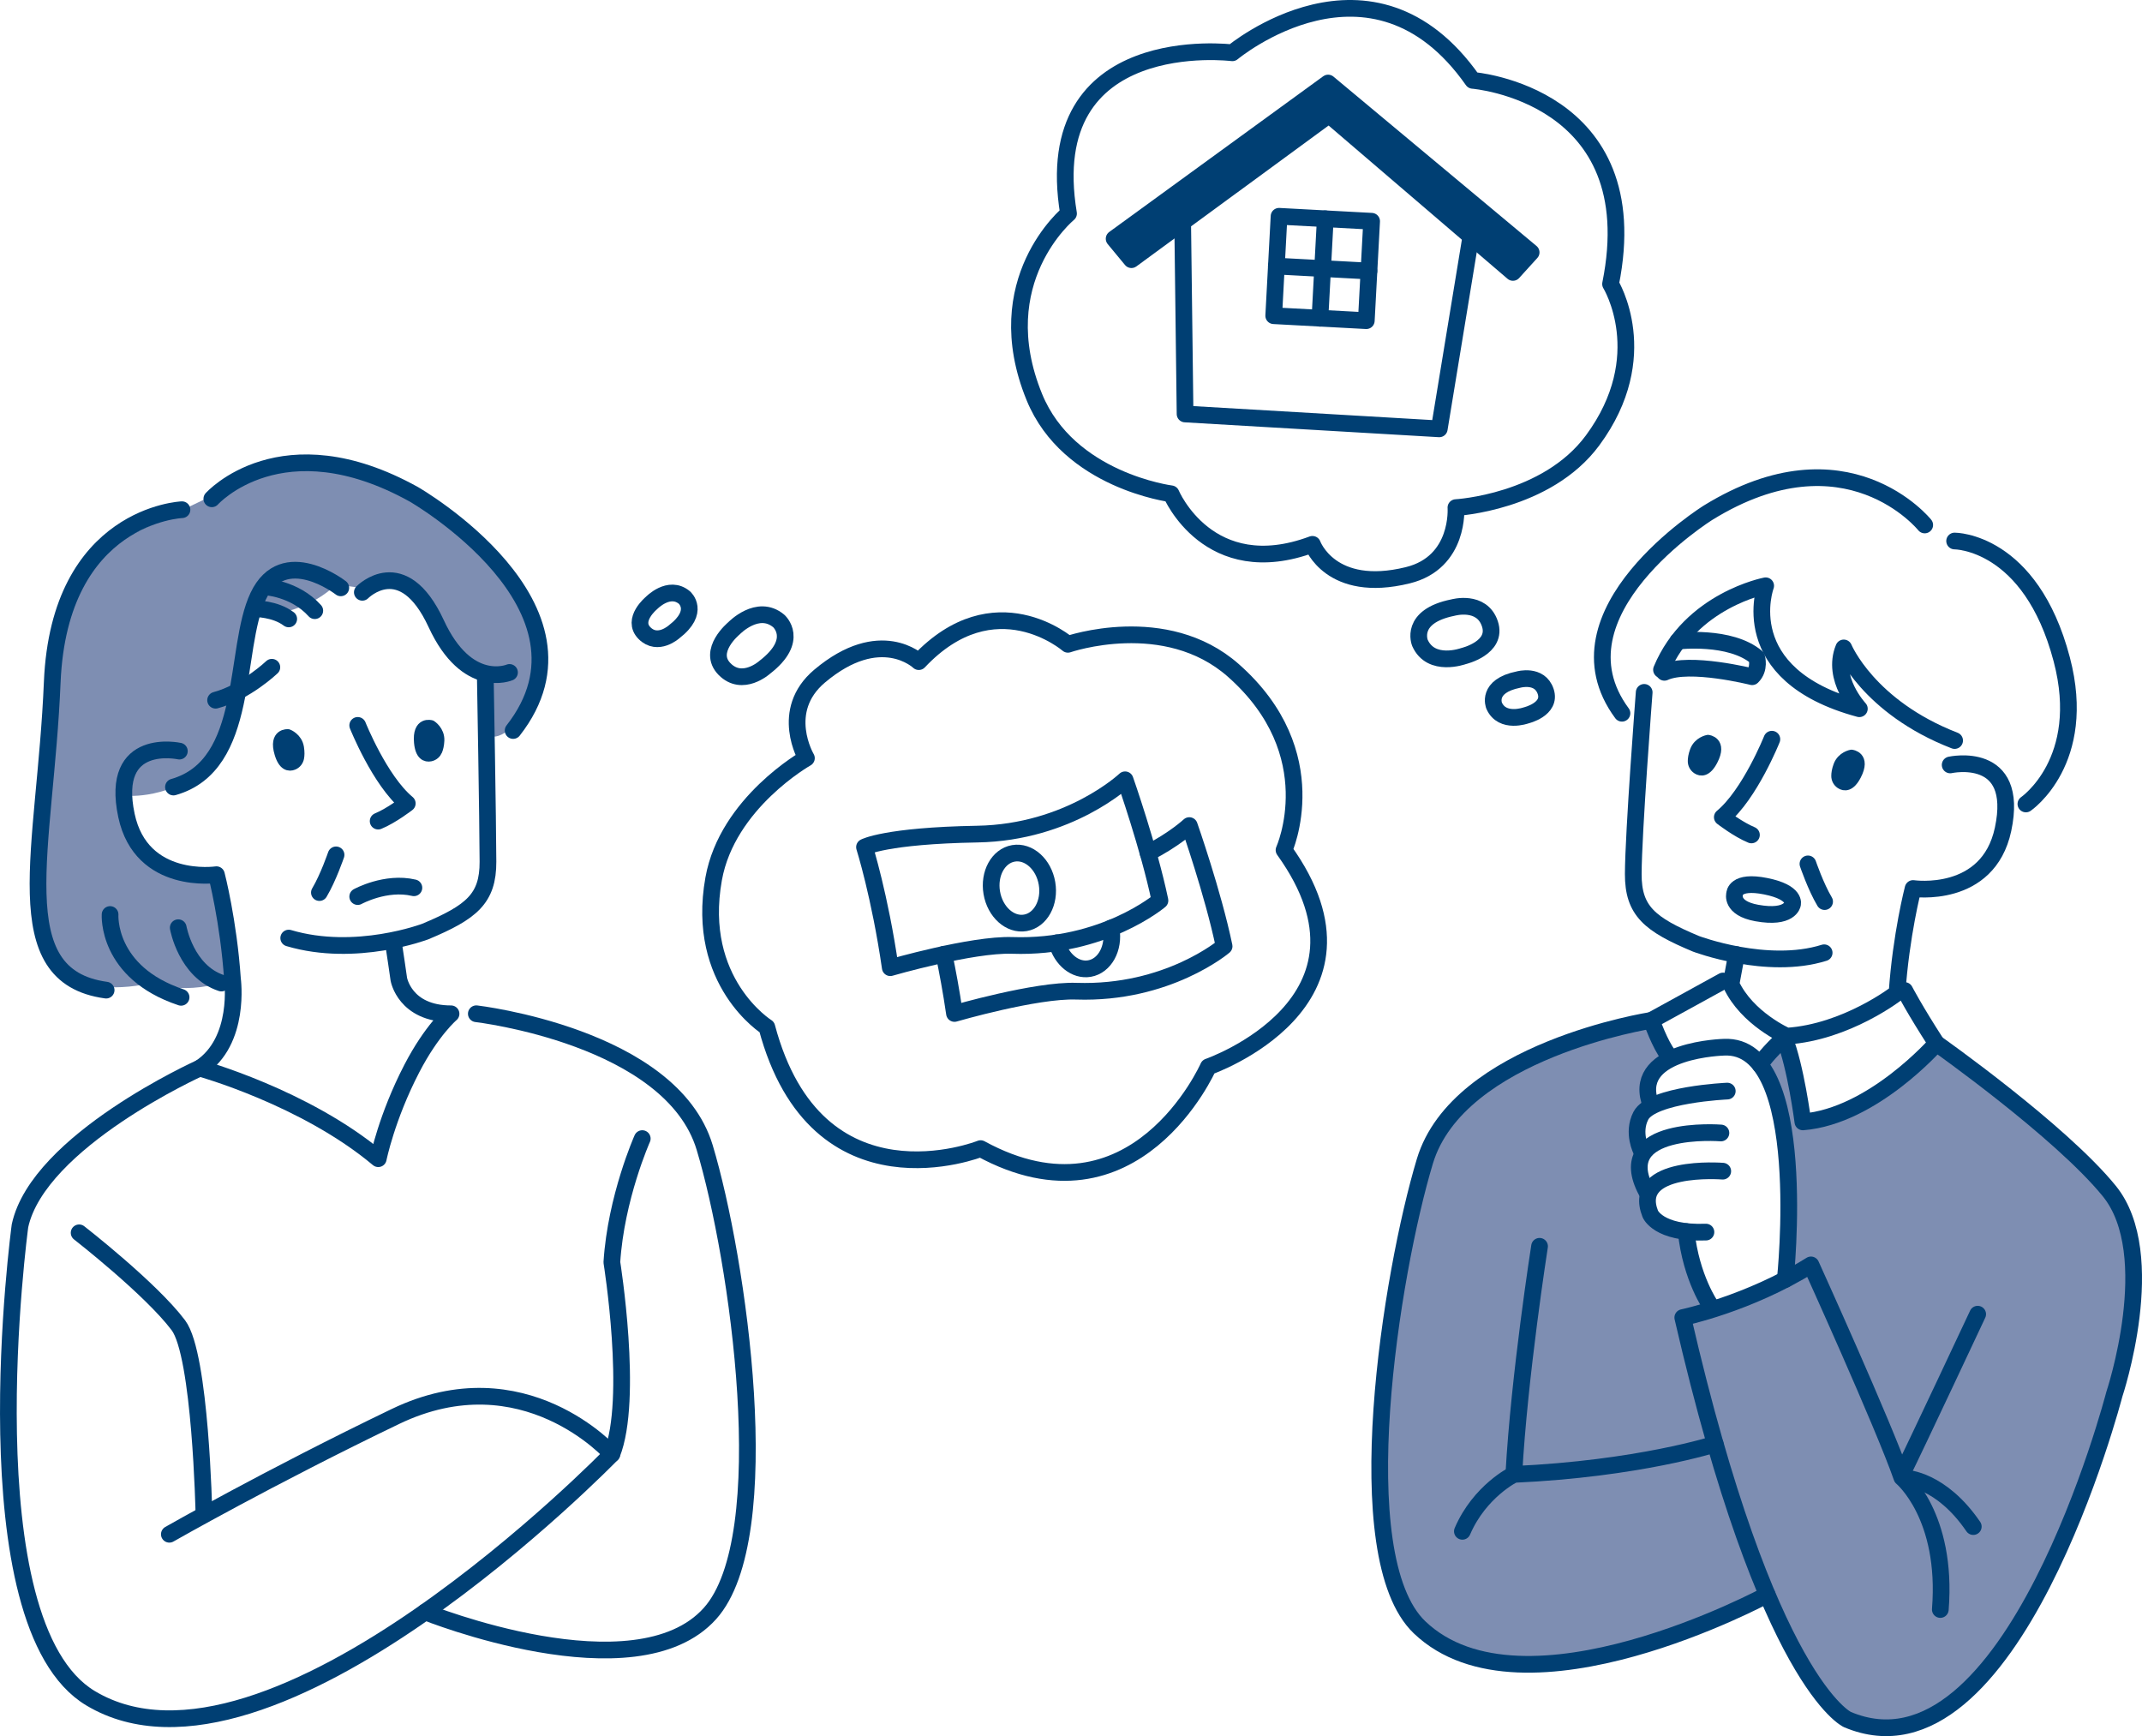 <?xml version="1.0" encoding="UTF-8"?><svg id="b" xmlns="http://www.w3.org/2000/svg" width="384.67" height="311.76" viewBox="0 0 384.67 311.76"><g id="c"><path d="m78.79,91.53l-15.41-7.29-15.85-.1-6.96,3.69-9.42,4.51-13.11,6.35-6.45,10.96-2.35,23.35-2.35,23.08,1.2,12.88,5.42,7.56s6.42,1.74,13.55,0c0,0,6.45,2.46,14.7-.71l-2-17.52-3.28-1.41-8.78-1.71-5.46-12.31s6.93.92,14.07-4.34l5.25-7.75,3.28-20.41,5.18-.26s5.98-.83,10.33-5.16l5.46.78,4.99-1.41,4.52,2.8,6.57,10.42,4.7,3.19,1.05,4.49-.3,6.69s2.33,2.24,6.99-3.99l2.64-8.53-.85-8.28-4.92-8.74-12.4-10.86Z" fill="#7e8eb2" stroke-width="0"/><polygon points="363.03 199.02 378.38 212.44 382.76 223.8 382.76 239.82 376.52 260.78 361.85 292.93 347.65 307.75 334.84 310.26 325.82 303.82 317.9 287.64 314.33 287.9 298.3 294.4 280.9 298.46 264.76 297.64 252.16 290.71 247.78 271.93 247.78 245.28 255.3 210.55 260.34 199.02 272.48 191.17 291.4 184.84 294.9 183.53 297.28 185.05 298.61 190.98 295.86 193.65 294.39 202.26 294.86 208.9 296.36 217.97 303.05 222.98 305.93 232.19 309.43 234.58 319.42 231.01 321.23 224.92 319.51 199.06 315.27 190.72 319.73 187.37 321.93 190.19 323.76 201.47 335.53 197.38 346.33 188.88 349.91 188.92 363.03 199.02" fill="#7e8eb2" stroke-width="0"/><path d="m295.27,124.33s-1.94,25.22-1.96,32.61c-.02,6.64,2.94,9.06,11.26,12.54,0,0,12.77,4.83,23.02,1.61" fill="none" stroke="#003f73" stroke-linecap="round" stroke-linejoin="round" stroke-width="3"/><path d="m350.22,137.36s12.55-2.78,9.5,11.56c-2.69,12.62-16.16,10.63-16.16,10.63,0,0-2.17,8.32-2.88,18.76,0,0-9.07,7.06-19.8,7.75,0,0-7.15-3.11-10.02-9.32,0,0,.81-4.37.99-5.32" fill="none" stroke="#003f73" stroke-linecap="round" stroke-linejoin="round" stroke-width="3"/><path d="m318.2,132.74s-3.95,9.9-8.9,14.01c0,0,2.84,2.2,5.23,3.18" fill="none" stroke="#003f73" stroke-linecap="round" stroke-linejoin="round" stroke-width="3"/><path d="m311.51,160.51s0-2.49,5.58-1.37,4.81,3.26,4.81,3.26c0,0-.42,2.63-6.41,1.55-4.75-.86-3.98-3.43-3.98-3.43Z" fill="none" stroke="#003f73" stroke-linecap="round" stroke-linejoin="round" stroke-width="3"/><path d="m324.68,155.13s1.41,4.13,2.99,6.77" fill="none" stroke="#003f73" stroke-linecap="round" stroke-linejoin="round" stroke-width="3"/><path d="m351.02,132.98c-15.52-6.01-19.91-16.63-19.91-16.63-2.28,5.51,2.8,10.92,2.8,10.92-22.75-6.14-16.82-22.08-16.82-22.08,0,0-13.49,2.56-18.71,15.08" fill="none" stroke="#003f73" stroke-linecap="round" stroke-linejoin="round" stroke-width="3"/><path d="m351.02,97.15s13.63-.05,19.24,21.26c4.81,18.29-6.44,25.96-6.44,25.96" fill="none" stroke="#003f73" stroke-linecap="round" stroke-linejoin="round" stroke-width="3"/><path d="m345.65,94.27s-14.03-17.53-38.88-2.22c0,0-28.85,17.94-15.49,36.03" fill="none" stroke="#003f73" stroke-linecap="round" stroke-linejoin="round" stroke-width="3"/><path d="m332.49,135.62s2.51.23.78,3.56c-1.06,2.04-2.06,1.91-2.68,1.5-.48-.32-.73-.84-.72-1.36,0-.42.08-1.02.36-1.78.6-1.64,2.27-1.92,2.27-1.92Z" fill="#003f73" stroke="#003f73" stroke-linecap="round" stroke-linejoin="round" stroke-width="2"/><path d="m306.72,132.96s2.51.23.78,3.56c-1.06,2.04-2.06,1.91-2.68,1.5-.48-.32-.73-.84-.72-1.36,0-.42.08-1.02.36-1.78.6-1.64,2.27-1.92,2.27-1.92Z" fill="#003f73" stroke="#003f73" stroke-linecap="round" stroke-linejoin="round" stroke-width="2"/><path d="m301.33,115.12s9.39-1.13,14.15,2.92c0,0,.63,2.08-.82,3.48,0,0-11.29-2.84-15.76-.79" fill="none" stroke="#003f73" stroke-linecap="round" stroke-linejoin="round" stroke-width="3"/><path d="m320.61,229.76s4.56-42.42-10.98-41.71c0,0-16.12.37-13.41,9.61" fill="none" stroke="#003f73" stroke-linecap="round" stroke-linejoin="round" stroke-width="3"/><path d="m342.06,177.87s1.76,3.41,5.7,9.5c0,0-11.43,13.08-23.99,14.09,0,0-1.27-9.92-3.36-15.11,0,0-3.33,3.11-4.33,4.83" fill="none" stroke="#003f73" stroke-linecap="round" stroke-linejoin="round" stroke-width="3"/><path d="m309.43,176.16l-12.87,7.07s1.6,4.45,3.06,6.25" fill="none" stroke="#003f73" stroke-linecap="round" stroke-linejoin="round" stroke-width="3"/><path d="m347.76,187.37s22.23,15.68,31.03,26.5c9.3,11.43.91,36.51.91,36.51,0,0-18.37,70.91-47.94,58.4,0,0-14.4-6.44-29.56-72.18,0,0,11.78-2.45,23.02-9.46,0,0,13.02,28.68,16.32,38.17,0,0,8.26,6.85,6.91,23.71" fill="none" stroke="#003f73" stroke-linecap="round" stroke-linejoin="round" stroke-width="3"/><path d="m296.56,183.23s-34.67,5.35-40.68,25.31c-6.01,19.96-14.28,70.93-.95,83.68,18.64,17.82,62.42-5.84,62.42-5.84" fill="none" stroke="#003f73" stroke-linecap="round" stroke-linejoin="round" stroke-width="3"/><path d="m342.31,265.45s6.25.18,12.06,8.68" fill="none" stroke="#003f73" stroke-linecap="round" stroke-linejoin="round" stroke-width="3"/><path d="m355.16,235.99s-10.99,23.44-13.63,28.77" fill="none" stroke="#003f73" stroke-linecap="round" stroke-linejoin="round" stroke-width="3"/><path d="m310.19,195.93s-13.53.59-15.52,4.43c-1.59,3.08.11,6.3.11,6.3" fill="none" stroke="#003f73" stroke-linecap="round" stroke-linejoin="round" stroke-width="3"/><path d="m309.05,203.45s-19.82-1.56-13.37,10.48" fill="none" stroke="#003f73" stroke-linecap="round" stroke-linejoin="round" stroke-width="3"/><path d="m309.38,210.31s-16.56-1.33-13.02,7.66c0,0,1.39,3.61,10,3.28" fill="none" stroke="#003f73" stroke-linecap="round" stroke-linejoin="round" stroke-width="3"/><path d="m307.28,234.58s-3.59-5.05-4.47-13.42" fill="none" stroke="#003f73" stroke-linecap="round" stroke-linejoin="round" stroke-width="3"/><path d="m276.48,223.8s-3.65,23.24-4.62,40.96" fill="none" stroke="#003f73" stroke-linecap="round" stroke-linejoin="round" stroke-width="3"/><path d="m308.02,259.31s-13.75,4.44-36.16,5.45c0,0-6.13,2.98-9.24,10.22" fill="none" stroke="#003f73" stroke-linecap="round" stroke-linejoin="round" stroke-width="3"/><path d="m87.16,121.86s.45,25.49.47,32.88c.02,6.64-2.94,9.06-11.26,12.54,0,0-12.47,4.75-24.52,1.17" fill="none" stroke="#003f73" stroke-linecap="round" stroke-linejoin="round" stroke-width="3"/><path d="m32.21,134.88s-12.55-2.78-9.5,11.56c2.69,12.62,16.16,10.63,16.16,10.63,0,0,2.17,8.32,2.88,18.76,0,0,1.55,11.16-5.87,15.98,0,0,18.9,5.22,32.05,16.26,0,0,1.49-7.44,6.02-16.18,3.58-6.91,7.05-9.84,7.05-9.84-8.33,0-9.38-6.22-9.38-6.22,0,0-.85-5.93-1.02-6.88" fill="none" stroke="#003f73" stroke-linecap="round" stroke-linejoin="round" stroke-width="3"/><path d="m64.24,130.26s3.95,9.9,8.9,14.01c0,0-2.84,2.2-5.23,3.18" fill="none" stroke="#003f73" stroke-linecap="round" stroke-linejoin="round" stroke-width="3"/><path d="m60.35,153.51s-1.41,4.13-2.99,6.77" fill="none" stroke="#003f73" stroke-linecap="round" stroke-linejoin="round" stroke-width="3"/><path d="m38.04,89.57s12.53-14,36.29-.8c0,0,35.18,20.23,17.82,42.41" fill="none" stroke="#003f73" stroke-linecap="round" stroke-linejoin="round" stroke-width="3"/><path d="m51.72,131.94s-2.51-.24-1.43,3.35c.66,2.2,1.67,2.26,2.35,1.98.54-.22.87-.68.97-1.2.08-.41.11-1.01-.02-1.82-.28-1.72-1.87-2.31-1.87-2.31Z" fill="#003f73" stroke="#003f73" stroke-linecap="round" stroke-linejoin="round" stroke-width="2"/><path d="m77.42,130.32s-2.41-.74-2.07,3c.21,2.28,1.18,2.55,1.91,2.41.57-.11.99-.5,1.19-.98.16-.39.31-.97.35-1.78.07-1.74-1.37-2.64-1.37-2.64Z" fill="#003f73" stroke="#003f73" stroke-linecap="round" stroke-linejoin="round" stroke-width="2"/><path d="m85.54,182.04s35,4.06,41.01,24.02c6.01,19.96,13.27,69.95.95,83.68-13.39,14.92-51.13-.28-51.13-.28" fill="none" stroke="#003f73" stroke-linecap="round" stroke-linejoin="round" stroke-width="3"/><path d="m64.24,161s5.04-2.78,10.09-1.58" fill="none" stroke="#003f73" stroke-linecap="round" stroke-linejoin="round" stroke-width="3"/><path d="m65.07,106.36s7.24-7.4,13.27,5.64c5.55,12.01,13.16,8.75,13.16,8.75" fill="none" stroke="#003f73" stroke-linecap="round" stroke-linejoin="round" stroke-width="3"/><path d="m61.2,105.56s-10.31-8.05-14.84,1.51c-4.53,9.55-1.32,30.34-15.21,34.26" fill="none" stroke="#003f73" stroke-linecap="round" stroke-linejoin="round" stroke-width="3"/><path d="m47.53,105.37s5.37.25,9,4.29" fill="none" stroke="#003f73" stroke-linecap="round" stroke-linejoin="round" stroke-width="3"/><path d="m45.79,109.31s3.6-.03,6.06,1.83" fill="none" stroke="#003f73" stroke-linecap="round" stroke-linejoin="round" stroke-width="3"/><path d="m48.82,119.82s-4.68,4.47-10.1,5.92" fill="none" stroke="#003f73" stroke-linecap="round" stroke-linejoin="round" stroke-width="3"/><path d="m32.68,91.53s-22.04.87-23.3,30.99c-1.25,30.11-8.72,52.77,9.68,55.28" fill="none" stroke="#003f73" stroke-linecap="round" stroke-linejoin="round" stroke-width="3"/><path d="m19.77,164.22s-.71,10.39,12.75,14.87" fill="none" stroke="#003f73" stroke-linecap="round" stroke-linejoin="round" stroke-width="3"/><path d="m32.01,166.59s1.38,7.84,7.75,9.94" fill="none" stroke="#003f73" stroke-linecap="round" stroke-linejoin="round" stroke-width="3"/><path d="m35.88,191.8s-28.97,13.06-32.29,28.31c0,0-9.69,71.46,12.68,84.85,32.28,19.33,93.61-43.85,93.61-43.85,0,0-15.8-17.84-38.87-6.75-22.58,10.86-40.6,21.15-40.6,21.15" fill="none" stroke="#003f73" stroke-linecap="round" stroke-linejoin="round" stroke-width="3"/><path d="m14.21,221.38s12.87,10.01,17.83,16.61c3.99,5.32,4.58,33.77,4.58,33.77" fill="none" stroke="#003f73" stroke-linecap="round" stroke-linejoin="round" stroke-width="3"/><path d="m115.34,204.46s-4.72,10.57-5.46,22.21c0,0,3.95,24.59,0,34.44" fill="none" stroke="#003f73" stroke-linecap="round" stroke-linejoin="round" stroke-width="3"/><polygon points="200.08 42.87 238.51 14.91 274.97 45.32 271.7 48.92 238.67 20.63 203.19 46.63 200.08 42.87" fill="#003f73" stroke="#003f73" stroke-linecap="round" stroke-linejoin="round" stroke-width="3"/><polyline points="212.4 40.74 212.82 74.34 258.47 77.01 264.01 43.29" fill="none" stroke="#003f73" stroke-linecap="round" stroke-linejoin="round" stroke-width="3"/><rect x="229.2" y="39.28" width="16.65" height="17.88" transform="translate(2.93 -12.66) rotate(3.07)" fill="none" stroke="#003f73" stroke-linecap="round" stroke-linejoin="round" stroke-width="3"/><line x1="238" y1="39.29" x2="237.04" y2="57.15" fill="none" stroke="#003f73" stroke-linecap="round" stroke-linejoin="round" stroke-width="3"/><line x1="229.21" y1="47.78" x2="245.84" y2="48.67" fill="none" stroke="#003f73" stroke-linecap="round" stroke-linejoin="round" stroke-width="3"/><path d="m206.18,153.17c4.78-2.45,7.4-4.92,7.4-4.92,0,0,4.26,12.12,6.25,21.67,0,0-10.14,8.62-26.53,8.07-7.25-.26-21.89,4-21.89,4-.58-3.99-1.25-7.58-1.89-10.63" fill="none" stroke="#003f73" stroke-linecap="round" stroke-linejoin="round" stroke-width="3"/><path d="m199.52,166.66c.01.06.02.12.03.18.58,3.44-1.16,6.62-3.9,7.09-2.52.43-5.01-1.6-5.84-4.63" fill="none" stroke="#003f73" stroke-linecap="round" stroke-linejoin="round" stroke-width="3"/><path d="m208.31,161.7c-2-9.55-6.26-21.67-6.26-21.67,0,0-10.01,9.46-26.53,9.75-16.52.29-20.27,2.34-20.27,2.34,0,0,2.75,8.69,4.63,21.65,0,0,14.64-4.25,21.9-4,16.38.56,26.53-8.06,26.53-8.06Z" fill="none" stroke="#003f73" stroke-linecap="round" stroke-linejoin="round" stroke-width="3"/><ellipse cx="183.07" cy="159.47" rx="5.03" ry="6.33" transform="translate(-24.21 33.06) rotate(-9.68)" fill="none" stroke="#003f73" stroke-linecap="round" stroke-linejoin="round" stroke-width="3"/><path d="m235.69,97.75c-18.65,6.94-25.38-9.08-25.38-9.08,0,0-18.4-2.33-24.55-17.35-8.57-20.92,6.13-32.97,6.13-32.97-5.5-33.27,29.42-28.87,29.42-28.87,0,0,25.02-20.9,43.17,4.95,0,0,31.62,2.47,24.75,36.57,0,0,7.97,12.92-3.23,28.09-8.26,11.17-24.54,12.06-24.54,12.06,0,0,.75,9.84-8.65,12.15-13.87,3.41-17.11-5.55-17.11-5.55Z" fill="none" stroke="#003f73" stroke-linecap="round" stroke-linejoin="round" stroke-width="3"/><path d="m260.95,109.1s5.15-1.45,6.61,2.91-4.76,5.81-4.76,5.81c0,0-5.81,2.11-7.8-2.38,0,0-1.98-4.76,5.95-6.34Z" fill="none" stroke="#003f73" stroke-linecap="round" stroke-linejoin="round" stroke-width="3"/><path d="m272.71,122.03s3.8-1.07,4.87,2.14-3.51,4.29-3.51,4.29c0,0-4.29,1.56-5.75-1.75,0,0-1.46-3.51,4.39-4.68Z" fill="none" stroke="#003f73" stroke-linecap="round" stroke-linejoin="round" stroke-width="3"/><path d="m165,118.81c13.65-14.48,26.78-3.11,26.78-3.11,0,0,17.52-6.06,29.7,4.68,16.95,14.96,9.11,32.27,9.11,32.27,19.67,27.39-13.59,38.92-13.59,38.92,0,0-13.17,29.82-40.9,14.69,0,0-29.45,11.79-38.39-21.82,0,0-12.88-8.05-9.55-26.62,2.45-13.68,16.66-21.68,16.66-21.68,0,0-5.03-8.49,2.37-14.73,10.92-9.2,17.8-2.61,17.8-2.61Z" fill="none" stroke="#003f73" stroke-linecap="round" stroke-linejoin="round" stroke-width="3"/><path d="m137.33,119.83s-3.98,3.59-7.21.32,1.69-7.32,1.69-7.32c0,0,4.28-4.47,8.04-1.32,0,0,3.88,3.39-2.52,8.32Z" fill="none" stroke="#003f73" stroke-linecap="round" stroke-linejoin="round" stroke-width="3"/><path d="m121.06,113.45s-2.93,2.65-5.32.24,1.25-5.4,1.25-5.4c0,0,3.15-3.3,5.93-.98,0,0,2.87,2.5-1.86,6.14Z" fill="none" stroke="#003f73" stroke-linecap="round" stroke-linejoin="round" stroke-width="3"/></g></svg>